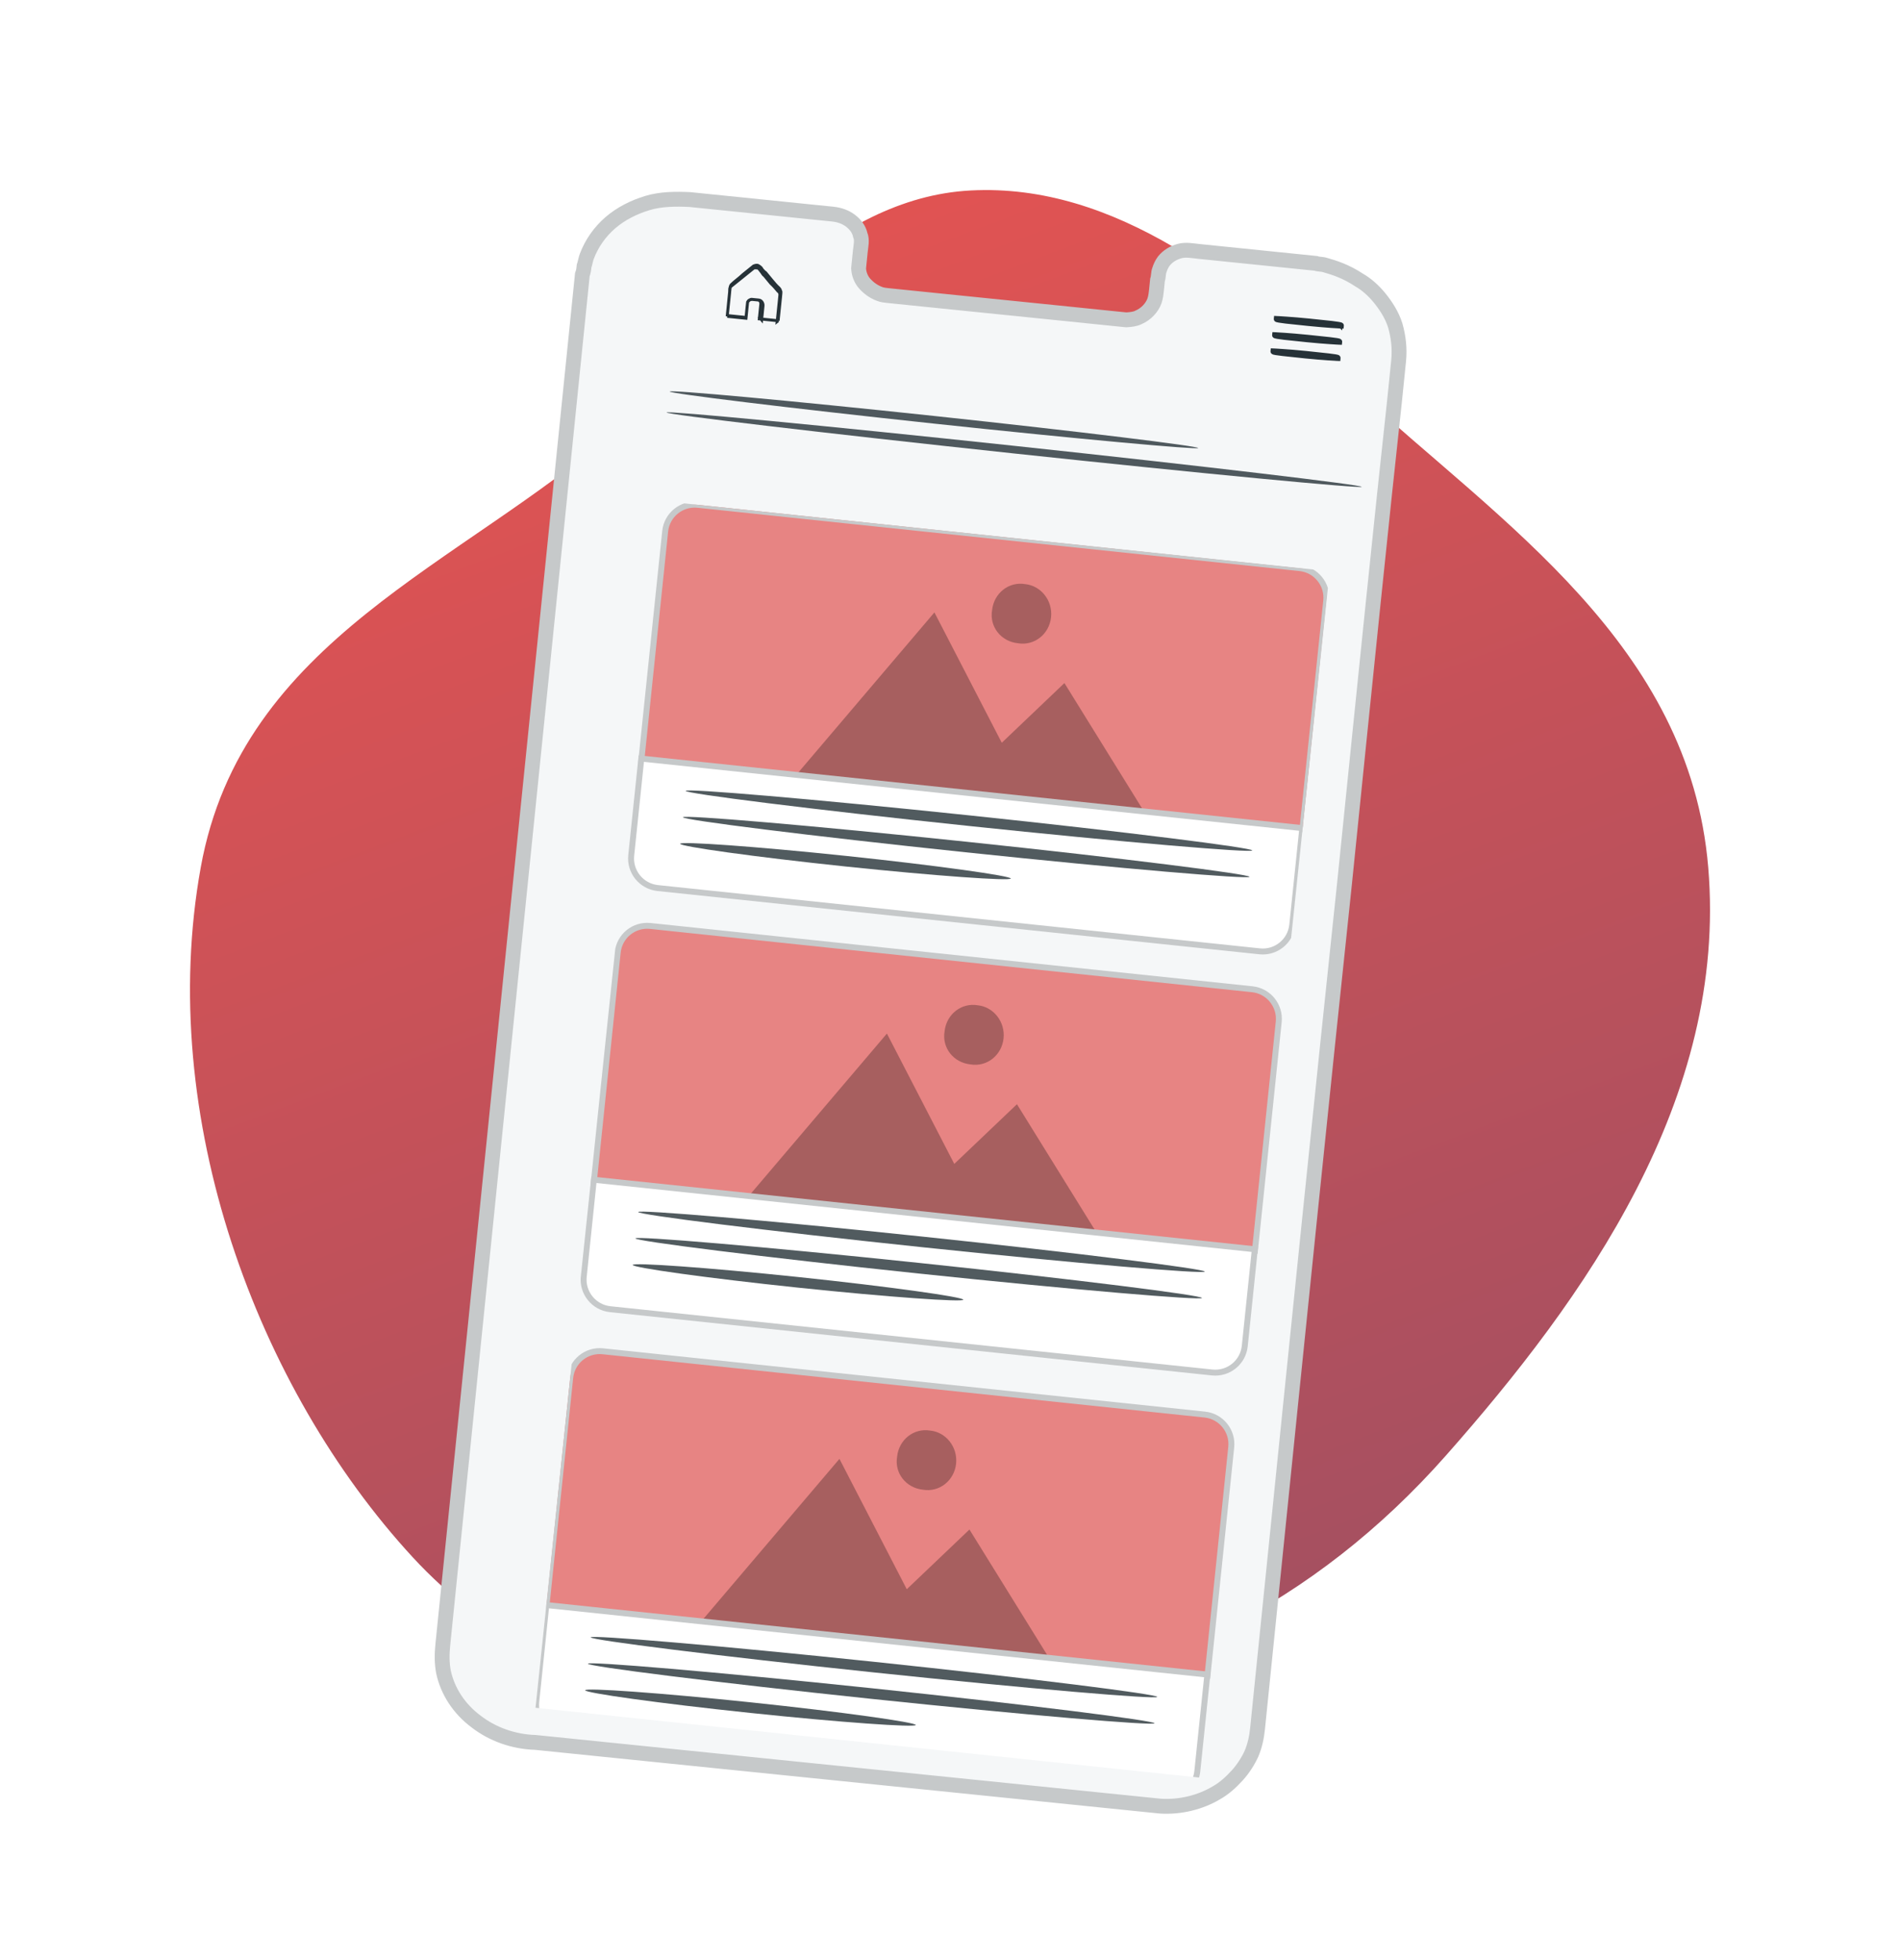 <svg width="64" height="66" viewBox="0 0 64 66" fill="none" xmlns="http://www.w3.org/2000/svg">
<path fill-rule="evenodd" clip-rule="evenodd" d="M32.688 6.414C37.565 6.154 41.764 9.535 45.685 13.13C50.581 17.62 56.909 21.704 57.54 29.201C58.197 36.998 53.382 43.717 48.706 49.009C44.265 54.035 38.689 56.735 32.688 57.326C26.057 57.978 18.903 57.86 13.901 52.434C8.666 46.755 5.243 37.606 6.763 29.201C8.154 21.511 15.573 19.026 20.768 14.46C24.603 11.088 27.987 6.665 32.688 6.414Z" fill="url(#paint0_linear_12536_208601)"/>
<g filter="url(#filter0_d_12536_208601)">
<path d="M43.484 7.68C42.93 7.624 42.23 7.553 41.384 7.466C41.18 7.446 40.949 7.396 40.737 7.453C40.525 7.51 40.336 7.623 40.201 7.793C40.132 7.892 40.095 7.967 40.053 8.094C40.013 8.195 40.031 8.302 39.989 8.43C39.978 8.534 39.965 8.664 39.955 8.768C39.944 8.872 39.931 9.003 39.888 9.13C39.806 9.358 39.607 9.575 39.36 9.682C39.236 9.748 39.087 9.759 38.939 9.77C38.793 9.755 38.647 9.741 38.501 9.726C37.918 9.666 37.276 9.601 36.635 9.535C35.322 9.402 33.893 9.256 32.376 9.102C31.997 9.063 31.618 9.024 31.209 8.983C31.122 8.974 31.005 8.962 30.918 8.953C30.83 8.944 30.713 8.932 30.628 8.897C30.43 8.824 30.265 8.702 30.133 8.557C30 8.412 29.931 8.221 29.921 8.036C29.931 7.931 29.939 7.853 29.95 7.749C29.96 7.645 29.968 7.567 29.979 7.462C29.998 7.28 30.048 7.075 29.976 6.909C29.937 6.721 29.807 6.55 29.642 6.428C29.478 6.306 29.279 6.233 29.046 6.209C28.812 6.185 28.608 6.165 28.375 6.141C27.937 6.096 27.471 6.049 27.033 6.004C26.129 5.912 25.166 5.814 24.233 5.719C23.764 5.697 23.262 5.699 22.806 5.837C22.35 5.975 21.915 6.193 21.56 6.499C21.205 6.805 20.929 7.198 20.767 7.629C20.727 7.731 20.717 7.835 20.674 7.962C20.664 8.066 20.656 8.144 20.616 8.246L18.708 26.975C18.681 27.235 18.657 27.47 18.631 27.73C18.554 28.486 18.474 29.267 18.397 30.023L15.916 54.379C15.884 54.691 15.881 55.007 15.939 55.302C16.08 55.948 16.462 56.54 17.037 56.967C17.583 57.391 18.294 57.648 19.028 57.67C19.758 57.744 20.487 57.819 21.216 57.893C22.674 58.041 24.104 58.187 25.533 58.333C28.391 58.624 31.192 58.909 33.962 59.191C35.333 59.331 36.704 59.471 38.075 59.611C38.746 59.679 39.446 59.75 40.088 59.816C40.761 59.858 41.427 59.689 41.96 59.375C42.241 59.219 42.469 59.005 42.668 58.789C42.867 58.572 43.042 58.3 43.156 58.049C43.273 57.771 43.331 57.488 43.36 57.201C43.389 56.915 43.419 56.628 43.45 56.316C43.57 55.143 43.687 53.997 43.801 52.877C44.724 43.812 45.558 35.632 46.288 28.758C46.988 21.881 47.553 16.333 47.973 12.507C48.021 12.038 48.068 11.569 48.111 11.152C48.153 10.735 48.106 10.336 47.997 9.956C47.886 9.603 47.681 9.292 47.472 9.034C47.263 8.776 47.019 8.567 46.796 8.439C46.327 8.128 45.926 8.008 45.64 7.926C45.526 7.888 45.406 7.902 45.322 7.868C45.234 7.859 45.205 7.856 45.205 7.856C45.205 7.856 45.059 7.841 44.767 7.811C44.505 7.784 44.067 7.74 43.484 7.68Z" fill="#F5F7F8"/>
<path d="M43.484 7.68C42.93 7.624 42.23 7.553 41.384 7.466C41.18 7.446 40.949 7.396 40.737 7.453C40.525 7.51 40.336 7.623 40.201 7.793C40.132 7.892 40.095 7.967 40.053 8.094C40.013 8.195 40.031 8.302 39.989 8.43C39.978 8.534 39.965 8.664 39.955 8.768C39.944 8.872 39.931 9.003 39.888 9.13C39.806 9.358 39.607 9.575 39.36 9.682C39.236 9.748 39.087 9.759 38.939 9.77C38.793 9.755 38.647 9.741 38.501 9.726C37.918 9.666 37.276 9.601 36.635 9.535C35.322 9.402 33.893 9.256 32.376 9.102C31.997 9.063 31.618 9.024 31.209 8.983C31.122 8.974 31.005 8.962 30.918 8.953C30.83 8.944 30.713 8.932 30.628 8.897C30.43 8.824 30.265 8.702 30.133 8.557C30 8.412 29.931 8.221 29.921 8.036C29.931 7.931 29.939 7.853 29.95 7.749C29.96 7.645 29.968 7.567 29.979 7.462C29.998 7.28 30.048 7.075 29.976 6.909C29.937 6.721 29.807 6.55 29.642 6.428C29.478 6.306 29.279 6.233 29.046 6.209C28.812 6.185 28.608 6.165 28.375 6.141C27.937 6.096 27.471 6.049 27.033 6.004C26.129 5.912 25.166 5.814 24.233 5.719C23.764 5.697 23.262 5.699 22.806 5.837C22.35 5.975 21.915 6.193 21.56 6.499C21.205 6.805 20.929 7.198 20.767 7.629C20.727 7.731 20.717 7.835 20.674 7.962C20.664 8.066 20.656 8.144 20.616 8.246L18.708 26.975C18.681 27.235 18.657 27.47 18.631 27.73C18.554 28.486 18.474 29.267 18.397 30.023L15.916 54.379C15.884 54.691 15.881 55.007 15.939 55.302C16.08 55.948 16.462 56.54 17.037 56.967C17.583 57.391 18.294 57.648 19.028 57.67C19.758 57.744 20.487 57.819 21.216 57.893C22.674 58.041 24.104 58.187 25.533 58.333C28.391 58.624 31.192 58.909 33.962 59.191C35.333 59.331 36.704 59.471 38.075 59.611C38.746 59.679 39.446 59.75 40.088 59.816C40.761 59.858 41.427 59.689 41.96 59.375C42.241 59.219 42.469 59.005 42.668 58.789C42.867 58.572 43.042 58.3 43.156 58.049C43.273 57.771 43.331 57.488 43.36 57.201C43.389 56.915 43.419 56.628 43.45 56.316C43.57 55.143 43.687 53.997 43.801 52.877C44.724 43.812 45.558 35.632 46.288 28.758C46.988 21.881 47.553 16.333 47.973 12.507C48.021 12.038 48.068 11.569 48.111 11.152C48.153 10.735 48.106 10.336 47.997 9.956C47.886 9.603 47.681 9.292 47.472 9.034C47.263 8.776 47.019 8.567 46.796 8.439C46.327 8.128 45.926 8.008 45.64 7.926C45.526 7.888 45.406 7.902 45.322 7.868C45.234 7.859 45.205 7.856 45.205 7.856C45.205 7.856 45.059 7.841 44.767 7.811C44.505 7.784 44.067 7.74 43.484 7.68Z" stroke="#C6C9CA" stroke-width="0.5"/>
</g>
<path d="M45.167 10.962L45.165 11.012L45.212 11.014L45.217 10.967C45.219 10.945 45.208 10.93 45.202 10.924C45.195 10.918 45.189 10.914 45.185 10.912C45.177 10.908 45.168 10.905 45.16 10.903C45.143 10.898 45.121 10.893 45.093 10.889C45.038 10.879 44.959 10.869 44.862 10.857C44.668 10.834 44.398 10.807 44.095 10.776L44.095 10.776C43.791 10.745 43.52 10.724 43.325 10.711C43.227 10.704 43.148 10.699 43.094 10.696L43.031 10.693L43.015 10.692L43.011 10.692L43.01 10.692L43.01 10.692L43.01 10.692L43.01 10.692L43.007 10.742L43.01 10.692L42.962 10.689L42.957 10.736C42.955 10.758 42.967 10.773 42.972 10.779C42.979 10.785 42.985 10.789 42.989 10.791C42.997 10.795 43.006 10.798 43.014 10.8C43.031 10.805 43.054 10.81 43.081 10.814C43.136 10.824 43.215 10.834 43.312 10.846C43.506 10.869 43.776 10.896 44.079 10.927L44.079 10.927C44.383 10.958 44.654 10.979 44.849 10.993C44.947 10.999 45.026 11.004 45.08 11.007L45.143 11.011L45.159 11.011L45.163 11.011L45.164 11.011L45.165 11.012L45.165 11.012L45.165 11.012L45.167 10.962Z" fill="#263238" stroke="#263238" stroke-width="0.1"/>
<path d="M45.11 11.507L45.108 11.557L45.155 11.559L45.16 11.512C45.162 11.491 45.151 11.476 45.145 11.47C45.139 11.463 45.132 11.46 45.128 11.458C45.12 11.454 45.111 11.451 45.103 11.448C45.087 11.444 45.064 11.439 45.037 11.434C44.982 11.425 44.903 11.415 44.806 11.403C44.611 11.38 44.341 11.352 44.039 11.322L44.038 11.322C43.734 11.291 43.463 11.27 43.268 11.256C43.17 11.249 43.092 11.245 43.037 11.242L42.975 11.238L42.958 11.238L42.954 11.237L42.953 11.237L42.953 11.237L42.953 11.237L42.953 11.237L42.95 11.287L42.953 11.237L42.906 11.235L42.901 11.282C42.898 11.304 42.91 11.319 42.916 11.325C42.922 11.331 42.929 11.335 42.932 11.337C42.941 11.341 42.95 11.344 42.958 11.346C42.974 11.351 42.997 11.355 43.024 11.36C43.079 11.369 43.158 11.38 43.255 11.392C43.449 11.415 43.72 11.442 44.022 11.473L44.023 11.473C44.326 11.504 44.597 11.525 44.793 11.538C44.891 11.545 44.969 11.55 45.024 11.553L45.086 11.556L45.102 11.557L45.107 11.557L45.108 11.557L45.108 11.557L45.108 11.557L45.108 11.557L45.11 11.507Z" fill="#263238" stroke="#263238" stroke-width="0.1"/>
<path d="M45.056 12.053L45.053 12.103L45.101 12.105L45.105 12.058C45.108 12.036 45.096 12.022 45.09 12.015C45.084 12.009 45.077 12.005 45.074 12.003C45.066 11.999 45.056 11.996 45.049 11.994C45.032 11.989 45.009 11.985 44.982 11.98C44.927 11.971 44.848 11.96 44.751 11.949C44.557 11.926 44.286 11.898 43.984 11.867L43.983 11.867C43.68 11.836 43.409 11.815 43.213 11.802C43.116 11.795 43.037 11.79 42.983 11.787L42.92 11.784L42.904 11.783L42.9 11.783L42.898 11.783L42.898 11.783L42.898 11.783L42.898 11.783L42.896 11.833L42.898 11.783L42.851 11.781L42.846 11.828C42.844 11.849 42.855 11.864 42.861 11.87C42.867 11.877 42.874 11.88 42.878 11.882C42.886 11.887 42.895 11.889 42.903 11.892C42.919 11.896 42.942 11.901 42.969 11.906C43.024 11.915 43.103 11.926 43.2 11.937C43.395 11.96 43.665 11.988 43.968 12.019L43.968 12.019C44.272 12.05 44.543 12.071 44.738 12.084C44.836 12.091 44.915 12.095 44.969 12.098L45.031 12.102L45.048 12.103L45.052 12.103L45.053 12.103L45.053 12.103L45.053 12.103L45.053 12.103L45.056 12.053Z" fill="#263238" stroke="#263238" stroke-width="0.1"/>
<path d="M24.495 10.652C24.495 10.652 24.521 10.654 24.547 10.657C24.574 10.66 24.626 10.665 24.679 10.67C24.785 10.681 24.942 10.697 25.127 10.716C25.137 10.612 25.148 10.508 25.161 10.378C25.167 10.326 25.174 10.248 25.18 10.196C25.188 10.118 25.272 10.075 25.351 10.083C25.43 10.091 25.483 10.096 25.562 10.104C25.641 10.112 25.712 10.198 25.701 10.302C25.685 10.458 25.67 10.614 25.654 10.77L25.63 10.741C25.814 10.76 25.999 10.779 26.209 10.8L26.18 10.823C26.204 10.589 26.228 10.356 26.252 10.122C26.257 10.07 26.265 9.992 26.27 9.94C26.276 9.888 26.255 9.833 26.205 9.802C26.134 9.716 26.062 9.63 25.965 9.541C25.894 9.455 25.823 9.369 25.752 9.283C25.702 9.252 25.681 9.197 25.657 9.169C25.586 9.083 25.565 9.028 25.512 9.023C25.46 9.017 25.407 9.012 25.378 9.035C25.349 9.059 25.291 9.105 25.262 9.128C25.175 9.198 25.117 9.245 25.03 9.315C24.885 9.431 24.74 9.548 24.624 9.641C24.566 9.688 24.585 9.768 24.577 9.846C24.569 9.924 24.564 9.976 24.556 10.054C24.542 10.184 24.532 10.288 24.524 10.366C24.534 10.262 24.545 10.158 24.558 10.028C24.564 9.976 24.572 9.898 24.579 9.82C24.582 9.794 24.587 9.742 24.59 9.716C24.595 9.664 24.598 9.638 24.63 9.589C24.748 9.47 24.89 9.379 25.038 9.237C25.125 9.167 25.183 9.12 25.27 9.05C25.299 9.027 25.357 8.981 25.386 8.957C25.441 8.937 25.497 8.916 25.547 8.947C25.597 8.979 25.647 9.01 25.668 9.065C25.691 9.093 25.739 9.151 25.789 9.182C25.86 9.268 25.931 9.354 26.002 9.44C26.073 9.526 26.144 9.612 26.242 9.701C26.265 9.729 26.289 9.758 26.286 9.784C26.31 9.813 26.307 9.839 26.302 9.891C26.297 9.943 26.289 10.021 26.284 10.073C26.26 10.306 26.233 10.566 26.212 10.774L26.209 10.8L26.183 10.797C25.972 10.776 25.788 10.757 25.604 10.738L25.577 10.736L25.58 10.71C25.596 10.554 25.614 10.372 25.628 10.242C25.636 10.164 25.588 10.107 25.535 10.101C25.456 10.093 25.377 10.085 25.325 10.08C25.272 10.075 25.214 10.121 25.183 10.17C25.177 10.222 25.169 10.3 25.164 10.352C25.151 10.482 25.14 10.586 25.13 10.69C24.945 10.671 24.787 10.655 24.655 10.642C24.603 10.636 24.576 10.634 24.524 10.628C24.495 10.652 24.495 10.652 24.495 10.652Z" fill="#263238"/>
<path d="M24.495 10.652C24.495 10.652 24.521 10.654 24.547 10.657C24.574 10.66 24.626 10.665 24.679 10.67C24.785 10.681 24.942 10.697 25.127 10.716C25.137 10.612 25.148 10.508 25.161 10.378C25.167 10.326 25.174 10.248 25.18 10.196C25.188 10.118 25.272 10.075 25.351 10.083C25.43 10.091 25.483 10.096 25.562 10.104C25.641 10.112 25.712 10.198 25.701 10.302C25.685 10.458 25.67 10.614 25.654 10.77L25.63 10.741C25.814 10.76 25.999 10.779 26.209 10.8M24.495 10.652C24.495 10.652 24.497 10.626 24.503 10.574C24.508 10.522 24.516 10.444 24.524 10.366M24.495 10.652C24.495 10.652 24.495 10.652 24.524 10.628C24.576 10.634 24.603 10.636 24.655 10.642C24.787 10.655 24.945 10.671 25.13 10.69C25.14 10.586 25.151 10.482 25.164 10.352C25.169 10.3 25.177 10.222 25.183 10.17C25.214 10.121 25.272 10.075 25.325 10.08C25.377 10.085 25.456 10.093 25.535 10.101C25.588 10.107 25.636 10.164 25.628 10.242C25.614 10.372 25.596 10.554 25.58 10.71L25.577 10.736L25.604 10.738C25.788 10.757 25.972 10.776 26.183 10.797L26.209 10.8M26.209 10.8L26.18 10.823C26.204 10.589 26.228 10.356 26.252 10.122C26.257 10.07 26.265 9.992 26.27 9.94C26.276 9.888 26.255 9.833 26.205 9.802C26.134 9.716 26.062 9.63 25.965 9.541C25.894 9.455 25.823 9.369 25.752 9.283C25.702 9.252 25.681 9.197 25.657 9.169C25.586 9.083 25.565 9.028 25.512 9.023C25.46 9.017 25.407 9.012 25.378 9.035C25.349 9.059 25.291 9.105 25.262 9.128C25.175 9.198 25.117 9.245 25.03 9.315C24.885 9.431 24.74 9.548 24.624 9.641C24.566 9.688 24.585 9.768 24.577 9.846C24.569 9.924 24.564 9.976 24.556 10.054C24.542 10.184 24.532 10.288 24.524 10.366M26.209 10.8L26.212 10.774C26.233 10.566 26.26 10.306 26.284 10.073C26.289 10.021 26.297 9.943 26.302 9.891C26.307 9.839 26.31 9.813 26.286 9.784C26.289 9.758 26.265 9.729 26.242 9.701C26.144 9.612 26.073 9.526 26.002 9.44C25.931 9.354 25.86 9.268 25.789 9.182C25.739 9.151 25.691 9.093 25.668 9.065C25.647 9.01 25.597 8.979 25.547 8.947C25.497 8.916 25.441 8.937 25.386 8.957C25.357 8.981 25.299 9.027 25.27 9.05C25.183 9.12 25.125 9.167 25.038 9.237C24.89 9.379 24.748 9.47 24.63 9.589C24.598 9.638 24.595 9.664 24.59 9.716C24.587 9.742 24.582 9.794 24.579 9.82C24.572 9.898 24.564 9.976 24.558 10.028C24.545 10.158 24.534 10.262 24.524 10.366" stroke="#263238" stroke-width="0.1"/>
<path d="M45.868 16.392C45.856 16.455 40.561 15.954 34.137 15.267C27.653 14.574 22.441 13.953 22.453 13.889C22.465 13.826 27.7 14.321 34.184 15.014C40.668 15.707 45.88 16.329 45.868 16.392Z" fill="#263238" fill-opacity="0.8"/>
<path d="M40.36 15.086C40.348 15.149 36.32 14.783 31.436 14.261C26.506 13.734 22.547 13.247 22.559 13.184C22.57 13.12 26.553 13.482 31.483 14.008C36.412 14.535 40.371 15.023 40.36 15.086Z" fill="#263238" fill-opacity="0.8"/>
<mask id="mask0_12536_208601" style="mask-type:alpha" maskUnits="userSpaceOnUse" x="15" y="5" width="34" height="55">
<path d="M43.484 7.68C42.93 7.624 42.23 7.553 41.384 7.466C41.18 7.446 40.949 7.396 40.737 7.453C40.525 7.51 40.336 7.623 40.201 7.793C40.132 7.892 40.095 7.967 40.053 8.094C40.013 8.195 40.031 8.302 39.989 8.43C39.978 8.534 39.965 8.664 39.955 8.768C39.944 8.872 39.931 9.003 39.888 9.13C39.806 9.358 39.607 9.575 39.36 9.682C39.236 9.748 39.087 9.759 38.939 9.77C38.793 9.755 38.647 9.741 38.501 9.726C37.918 9.666 37.276 9.601 36.635 9.535C35.322 9.402 33.893 9.256 32.376 9.102C31.997 9.063 31.618 9.024 31.209 8.983C31.122 8.974 31.005 8.962 30.918 8.953C30.83 8.944 30.713 8.932 30.628 8.897C30.43 8.824 30.265 8.702 30.133 8.557C30 8.412 29.931 8.221 29.921 8.036C29.931 7.931 29.939 7.853 29.95 7.749C29.96 7.645 29.968 7.567 29.979 7.462C29.998 7.28 30.048 7.075 29.976 6.909C29.937 6.721 29.807 6.55 29.642 6.428C29.478 6.306 29.279 6.233 29.046 6.209C28.812 6.185 28.608 6.165 28.375 6.141C27.937 6.096 27.471 6.049 27.033 6.004C26.129 5.912 25.166 5.814 24.233 5.719C23.764 5.697 23.262 5.699 22.806 5.837C22.35 5.975 21.915 6.193 21.56 6.499C21.205 6.805 20.929 7.198 20.767 7.629C20.727 7.731 20.717 7.835 20.674 7.962C20.664 8.066 20.656 8.144 20.616 8.246L18.708 26.975C18.681 27.235 18.657 27.47 18.631 27.73C18.554 28.486 18.474 29.267 18.397 30.023L15.916 54.379C15.884 54.691 15.881 55.007 15.939 55.302C16.08 55.948 16.462 56.54 17.037 56.967C17.583 57.391 18.294 57.648 19.028 57.67C19.758 57.744 20.487 57.819 21.216 57.893C22.674 58.041 24.104 58.187 25.533 58.333C28.391 58.624 31.192 58.909 33.962 59.191C35.333 59.331 36.704 59.471 38.075 59.611C38.746 59.679 39.446 59.75 40.088 59.816C40.761 59.858 41.427 59.689 41.96 59.375C42.241 59.219 42.469 59.005 42.668 58.789C42.867 58.572 43.042 58.3 43.156 58.049C43.273 57.771 43.331 57.488 43.36 57.201C43.389 56.915 43.419 56.628 43.45 56.316C43.57 55.143 43.687 53.997 43.801 52.877C44.724 43.812 45.558 35.632 46.288 28.758C46.988 21.881 47.553 16.333 47.973 12.507C48.021 12.038 48.068 11.569 48.111 11.152C48.153 10.735 48.106 10.336 47.997 9.956C47.886 9.603 47.681 9.292 47.472 9.034C47.263 8.776 47.019 8.567 46.796 8.439C46.327 8.128 45.926 8.008 45.64 7.926C45.526 7.888 45.406 7.902 45.322 7.868C45.234 7.859 45.205 7.856 45.205 7.856C45.205 7.856 45.059 7.841 44.767 7.811C44.505 7.784 44.067 7.74 43.484 7.68Z" fill="#F5F7F8"/>
</mask>
<g mask="url(#mask0_12536_208601)">
</g>
<g clip-path="url(#clip0_12536_208601)">
<g clip-path="url(#clip1_12536_208601)">
<rect opacity="0.7" width="28.786" height="12.231" transform="matrix(0.995 0.105 -0.104 0.995 22.51 16.893)" fill="#E25352"/>
<path opacity="0.28" d="M26.316 26.687L31.475 20.621L33.744 25.01L35.854 23L38.967 28.022L26.316 26.687Z" fill="black"/>
<path opacity="0.28" d="M35.404 20.784C35.344 21.348 34.846 21.754 34.286 21.659C33.723 21.601 33.32 21.104 33.418 20.543C33.478 19.979 33.976 19.573 34.535 19.669C35.061 19.722 35.464 20.22 35.404 20.784Z" fill="black"/>
</g>
<path d="M22.406 17.888C22.463 17.339 22.955 16.94 23.504 16.998L43.782 19.129C44.331 19.187 44.73 19.679 44.673 20.228L43.872 27.923L21.605 25.583L22.406 17.888Z" stroke="#C6C9CA" stroke-width="0.2"/>
<path d="M21.602 25.543L43.868 27.884L43.529 31.143C43.472 31.692 42.98 32.091 42.431 32.033L22.153 29.902C21.604 29.844 21.205 29.352 21.262 28.803L21.602 25.543Z" fill="white"/>
<path d="M42.181 28.636C42.172 28.725 37.856 28.361 32.619 27.81C27.334 27.255 23.086 26.719 23.096 26.63C23.106 26.541 27.373 26.9 32.658 27.456C37.943 28.011 42.191 28.547 42.181 28.636Z" fill="#263238" fill-opacity="0.8"/>
<path d="M42.088 29.524C42.078 29.613 37.762 29.249 32.526 28.698C27.24 28.143 22.992 27.607 23.002 27.518C23.012 27.43 27.279 27.788 32.564 28.344C37.849 28.899 42.097 29.436 42.088 29.524Z" fill="#263238" fill-opacity="0.8"/>
<path d="M34.047 29.582C34.038 29.671 31.515 29.495 28.459 29.174C25.375 28.85 22.901 28.5 22.91 28.412C22.92 28.323 25.414 28.496 28.498 28.82C31.582 29.144 34.057 29.494 34.047 29.582Z" fill="#263238" fill-opacity="0.8"/>
<path d="M21.602 25.543L43.868 27.884L43.529 31.143C43.472 31.692 42.98 32.091 42.431 32.033L22.153 29.902C21.604 29.844 21.205 29.352 21.262 28.803L21.602 25.543Z" stroke="#C6C9CA" stroke-width="0.2"/>
<g clip-path="url(#clip2_12536_208601)">
<rect opacity="0.7" width="28.786" height="12.231" transform="matrix(0.995 0.105 -0.104 0.995 20.91 31.075)" fill="#E25352"/>
<path opacity="0.28" d="M24.716 40.868L29.875 34.802L32.144 39.191L34.255 37.181L37.368 42.203L24.716 40.868Z" fill="black"/>
<path opacity="0.28" d="M33.804 34.965C33.744 35.529 33.246 35.935 32.687 35.84C32.123 35.782 31.721 35.285 31.818 34.724C31.878 34.16 32.376 33.755 32.936 33.85C33.461 33.903 33.864 34.401 33.804 34.965Z" fill="black"/>
</g>
<path d="M20.807 32.069C20.864 31.52 21.355 31.121 21.905 31.179L42.182 33.31C42.731 33.368 43.13 33.86 43.073 34.409L42.272 42.105L20.006 39.764L20.807 32.069Z" stroke="#C6C9CA" stroke-width="0.2"/>
<path d="M20.002 39.724L42.268 42.065L41.929 45.324C41.872 45.874 41.38 46.272 40.831 46.214L20.554 44.083C20.005 44.025 19.606 43.533 19.663 42.984L20.002 39.724Z" fill="white"/>
<path d="M40.582 42.817C40.572 42.906 36.256 42.542 31.02 41.991C25.735 41.436 21.487 40.9 21.496 40.811C21.506 40.723 25.773 41.081 31.058 41.637C36.344 42.193 40.591 42.729 40.582 42.817Z" fill="#263238" fill-opacity="0.8"/>
<path d="M40.488 43.705C40.478 43.794 36.162 43.43 30.926 42.88C25.641 42.324 21.393 41.788 21.403 41.699C21.412 41.611 25.679 41.97 30.965 42.525C36.25 43.081 40.498 43.617 40.488 43.705Z" fill="#263238" fill-opacity="0.8"/>
<path d="M32.448 43.764C32.438 43.852 29.916 43.676 26.86 43.355C23.776 43.031 21.301 42.681 21.311 42.593C21.32 42.504 23.814 42.677 26.899 43.001C29.983 43.325 32.457 43.675 32.448 43.764Z" fill="#263238" fill-opacity="0.8"/>
<path d="M20.002 39.724L42.268 42.065L41.929 45.324C41.872 45.874 41.38 46.272 40.831 46.214L20.554 44.083C20.005 44.025 19.606 43.533 19.663 42.984L20.002 39.724Z" stroke="#C6C9CA" stroke-width="0.2"/>
<g clip-path="url(#clip3_12536_208601)">
<rect opacity="0.7" width="28.786" height="12.231" transform="matrix(0.995 0.105 -0.104 0.995 19.311 45.395)" fill="#E25352"/>
<path opacity="0.28" d="M23.116 55.19L28.276 49.123L30.544 53.513L32.655 51.502L35.768 56.524L23.116 55.19Z" fill="black"/>
<path opacity="0.28" d="M32.205 49.286C32.145 49.85 31.646 50.256 31.087 50.161C30.524 50.103 30.121 49.606 30.219 49.045C30.278 48.481 30.777 48.076 31.336 48.171C31.862 48.224 32.264 48.722 32.205 49.286Z" fill="black"/>
</g>
<path d="M19.207 46.39C19.264 45.841 19.756 45.442 20.305 45.5L40.582 47.631C41.132 47.689 41.531 48.181 41.473 48.73L40.673 56.426L18.406 54.085L19.207 46.39Z" stroke="#C6C9CA" stroke-width="0.2"/>
<path d="M18.402 54.045L40.669 56.386L40.33 59.645C40.272 60.195 39.781 60.593 39.231 60.535L18.954 58.404C18.405 58.346 18.006 57.854 18.063 57.305L18.402 54.045Z" fill="white"/>
<path d="M38.982 57.138C38.972 57.227 34.656 56.863 29.42 56.312C24.135 55.757 19.887 55.221 19.897 55.132C19.906 55.044 24.174 55.403 29.459 55.958C34.744 56.514 38.992 57.05 38.982 57.138Z" fill="#263238" fill-opacity="0.8"/>
<path d="M38.888 58.026C38.879 58.115 34.563 57.751 29.326 57.201C24.041 56.645 19.793 56.109 19.803 56.02C19.813 55.932 24.08 56.291 29.365 56.846C34.65 57.402 38.898 57.938 38.888 58.026Z" fill="#263238" fill-opacity="0.8"/>
<path d="M30.848 58.084C30.838 58.173 28.316 57.998 25.26 57.676C22.176 57.352 19.701 57.003 19.711 56.914C19.721 56.825 22.215 56.998 25.299 57.322C28.383 57.646 30.858 57.996 30.848 58.084Z" fill="#263238" fill-opacity="0.8"/>
<path d="M18.402 54.045L40.669 56.386L40.33 59.645C40.272 60.195 39.781 60.593 39.231 60.535L18.954 58.404C18.405 58.346 18.006 57.854 18.063 57.305L18.402 54.045Z" stroke="#C6C9CA" stroke-width="0.2"/>
</g>
<defs>
<filter id="filter0_d_12536_208601" x="10.643" y="2.459" width="40.734" height="62.613" filterUnits="userSpaceOnUse" color-interpolation-filters="sRGB">
<feFlood flood-opacity="0" result="BackgroundImageFix"/>
<feColorMatrix in="SourceAlpha" type="matrix" values="0 0 0 0 0 0 0 0 0 0 0 0 0 0 0 0 0 0 127 0" result="hardAlpha"/>
<feOffset dx="-1" dy="1"/>
<feGaussianBlur stdDeviation="2"/>
<feComposite in2="hardAlpha" operator="out"/>
<feColorMatrix type="matrix" values="0 0 0 0 0 0 0 0 0 0 0 0 0 0 0 0 0 0 0.25 0"/>
<feBlend mode="normal" in2="BackgroundImageFix" result="effect1_dropShadow_12536_208601"/>
<feBlend mode="normal" in="SourceGraphic" in2="effect1_dropShadow_12536_208601" result="shape"/>
</filter>
<linearGradient id="paint0_linear_12536_208601" x1="36.513" y1="130.39" x2="-5.454" y2="19.111" gradientUnits="userSpaceOnUse">
<stop stop-color="#514B75"/>
<stop offset="1" stop-color="#E25352"/>
</linearGradient>
<clipPath id="clip0_12536_208601">
<rect width="22.603" height="40.856" fill="white" transform="translate(22.309 16.872) rotate(6)"/>
</clipPath>
<clipPath id="clip1_12536_208601">
<path d="M22.406 17.888C22.463 17.339 22.955 16.94 23.504 16.998L43.782 19.129C44.331 19.187 44.73 19.679 44.673 20.228L43.872 27.923L21.605 25.583L22.406 17.888Z" fill="white"/>
</clipPath>
<clipPath id="clip2_12536_208601">
<path d="M20.807 32.069C20.864 31.52 21.355 31.121 21.905 31.179L42.182 33.31C42.731 33.368 43.13 33.86 43.073 34.409L42.272 42.105L20.006 39.764L20.807 32.069Z" fill="white"/>
</clipPath>
<clipPath id="clip3_12536_208601">
<path d="M19.207 46.39C19.264 45.841 19.756 45.442 20.305 45.5L40.582 47.631C41.132 47.689 41.531 48.181 41.473 48.73L40.673 56.426L18.406 54.085L19.207 46.39Z" fill="white"/>
</clipPath>
</defs>
</svg>
